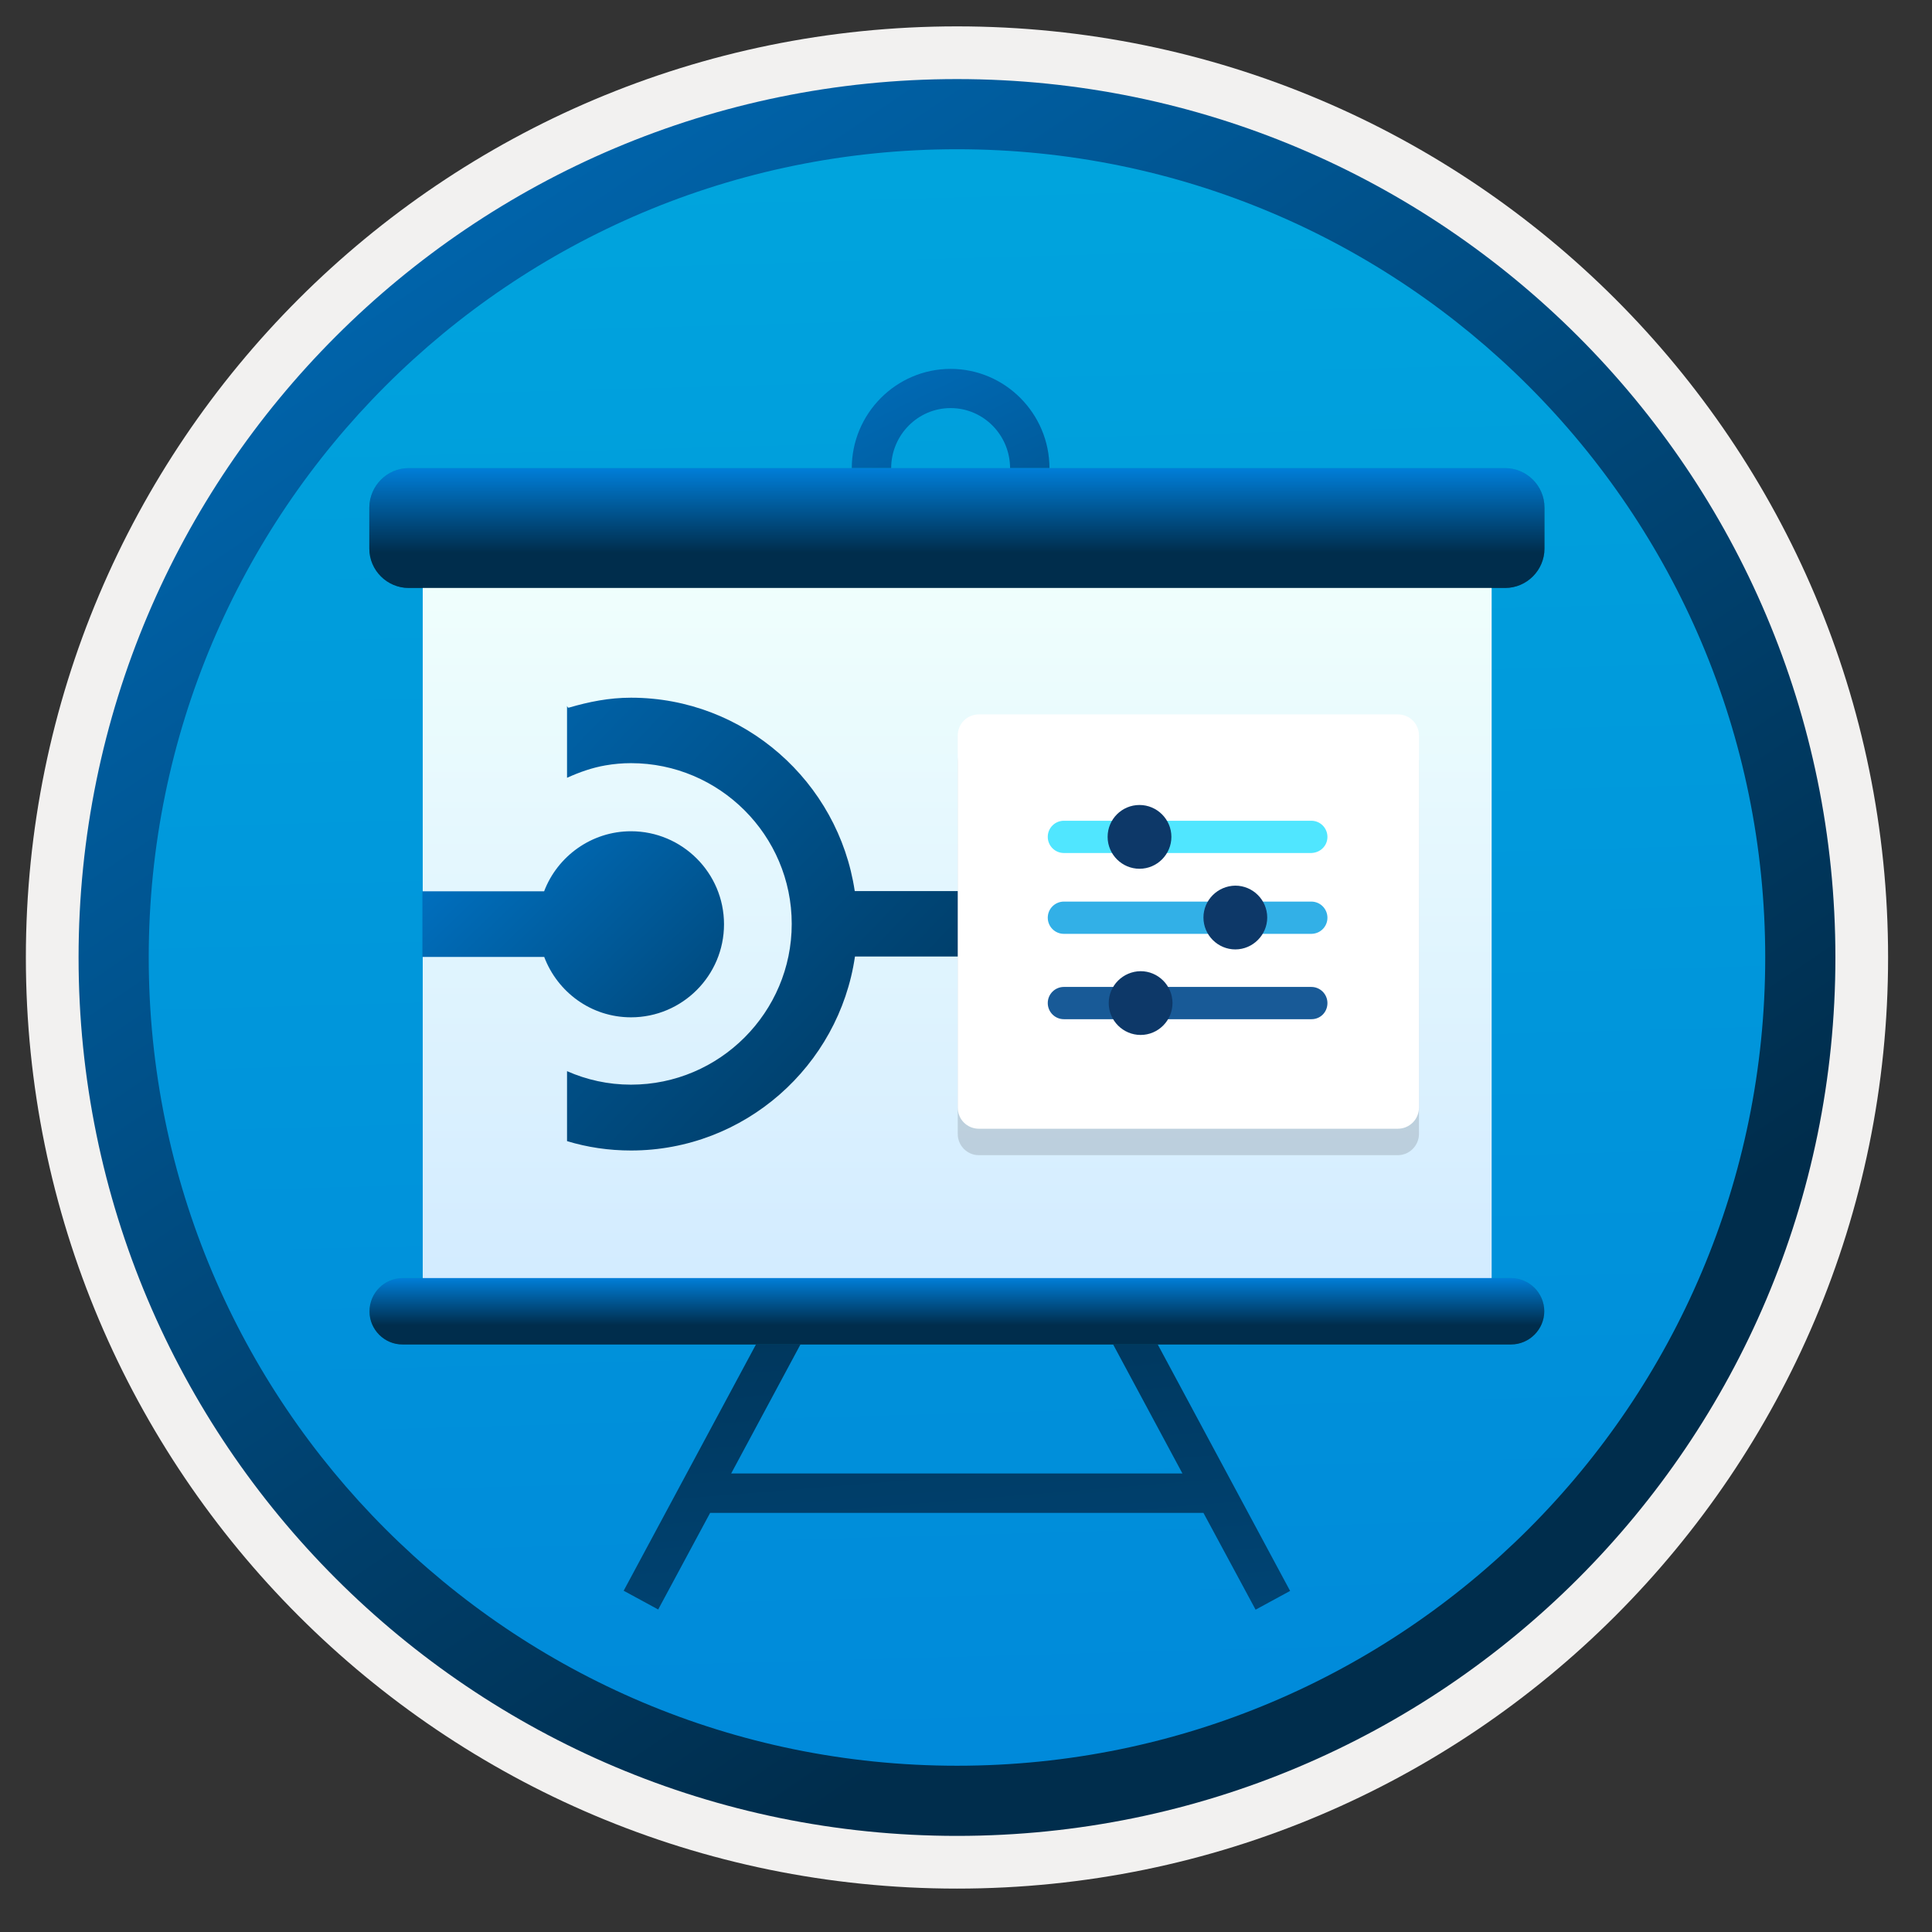 <svg width="103" height="103" viewBox="0 0 103 103" fill="none" xmlns="http://www.w3.org/2000/svg">
<rect x="0" y="0" width="103" height="103" fill="#333333" stroke="none"/>
<path d="M51.02 97.856C25.169 97.856 4.209 76.906 4.209 51.046C4.209 25.186 25.169 4.236 51.02 4.236C76.87 4.236 97.829 25.196 97.829 51.046C97.829 76.896 76.87 97.856 51.02 97.856Z" fill="url(#paint0_linear)"/>
<path fill-rule="evenodd" clip-rule="evenodd" d="M96.919 51.046C96.919 76.396 76.369 96.946 51.019 96.946C25.669 96.946 5.119 76.396 5.119 51.046C5.119 25.696 25.669 5.146 51.019 5.146C76.369 5.146 96.919 25.696 96.919 51.046ZM51.019 1.406C78.439 1.406 100.659 23.626 100.659 51.046C100.659 78.466 78.429 100.686 51.019 100.686C23.599 100.686 1.379 78.456 1.379 51.046C1.379 23.626 23.599 1.406 51.019 1.406Z" fill="#F2F1F0"/>
<path d="M50.68 30.266C47.78 30.266 45.41 27.886 45.41 24.966C45.41 22.046 47.78 19.666 50.68 19.666C53.58 19.666 55.95 22.046 55.95 24.966C55.95 27.886 53.58 30.266 50.68 30.266ZM50.68 21.756C48.93 21.756 47.51 23.196 47.51 24.966C47.51 26.736 48.93 28.176 50.68 28.176C52.43 28.176 53.85 26.736 53.85 24.966C53.85 23.196 52.43 21.756 50.68 21.756Z" fill="url(#paint1_linear)"/>
<path d="M64.159 80.656H37.859L35.09 85.806L33.249 84.806L40.91 70.546L42.739 71.556L38.98 78.556H63.039L59.279 71.556L61.12 70.556L68.779 84.816L66.939 85.816L64.159 80.656Z" fill="url(#paint2_linear)"/>
<path d="M79.52 30.636H22.54V68.936H79.52V30.636Z" fill="url(#paint3_linear)"/>
<path d="M21.79 24.956H80.24C81.389 24.956 82.34 25.896 82.34 27.056V29.246C82.34 30.396 81.4 31.346 80.24 31.346H21.79C20.64 31.346 19.689 30.406 19.689 29.246V27.056C19.7 25.896 20.64 24.956 21.79 24.956Z" fill="url(#paint4_linear)"/>
<path d="M21.469 68.136H80.559C81.529 68.136 82.329 68.936 82.329 69.906C82.329 70.876 81.529 71.676 80.559 71.676H21.469C20.499 71.686 19.699 70.886 19.699 69.916C19.699 68.926 20.499 68.136 21.469 68.136Z" fill="url(#paint5_linear)"/>
<path d="M79.52 30.636H22.54V68.936H79.52V30.636Z" fill="url(#paint6_linear)"/>
<path d="M21.79 24.956H80.24C81.389 24.956 82.34 25.896 82.34 27.056V29.246C82.34 30.396 81.4 31.346 80.24 31.346H21.79C20.64 31.346 19.689 30.406 19.689 29.246V27.056C19.7 25.896 20.64 24.956 21.79 24.956Z" fill="url(#paint7_linear)"/>
<path d="M21.469 68.136H80.559C81.529 68.136 82.329 68.936 82.329 69.906C82.329 70.876 81.529 71.676 80.559 71.676H21.469C20.499 71.686 19.699 70.886 19.699 69.916C19.699 68.926 20.499 68.136 21.469 68.136Z" fill="url(#paint8_linear)"/>
<path d="M68.12 47.506H45.569C44.7 41.686 39.679 37.196 33.639 37.196C32.469 37.196 31.39 37.416 30.329 37.726C30.299 37.726 30.299 37.726 30.279 37.726L30.23 37.636V41.466C30.89 41.166 31.579 40.926 32.27 40.806C32.73 40.726 33.179 40.686 33.639 40.686C38.349 40.686 42.209 44.526 42.209 49.256C42.209 53.966 38.37 57.826 33.639 57.826C32.419 57.826 31.27 57.566 30.23 57.106V60.836C31.309 61.166 32.459 61.336 33.639 61.336C39.7 61.336 44.73 56.826 45.58 50.996H68.12V47.506Z" fill="url(#paint9_linear)"/>
<path d="M29.009 51.006C29.72 52.896 31.52 54.236 33.639 54.236C36.38 54.236 38.599 52.006 38.599 49.276C38.599 46.536 36.37 44.316 33.639 44.316C31.54 44.316 29.72 45.646 29.009 47.516H22.52V51.016H29.009V51.006Z" fill="url(#paint10_linear)"/>
<path opacity="0.15" d="M74.52 61.586H52.19C51.56 61.586 51.06 61.076 51.06 60.456V40.616C51.06 39.986 51.56 39.486 52.19 39.486H74.52C75.15 39.486 75.65 39.986 75.65 40.616V60.446C75.65 61.076 75.14 61.586 74.52 61.586Z" fill="#1F1D20"/>
<path d="M74.52 60.176H52.19C51.56 60.176 51.06 59.676 51.06 59.046V39.216C51.06 38.586 51.56 38.086 52.19 38.086H74.52C75.15 38.086 75.65 38.586 75.65 39.216V59.046C75.65 59.676 75.14 60.176 74.52 60.176Z" fill="white"/>
<path d="M70.769 44.616C70.769 44.146 70.389 43.756 69.909 43.756H56.719C56.249 43.756 55.859 44.136 55.859 44.616C55.859 45.086 56.239 45.476 56.719 45.476H69.919C70.399 45.456 70.769 45.086 70.769 44.616Z" fill="#50E6FF"/>
<path d="M59.05 44.616C59.05 45.556 59.82 46.316 60.75 46.316C61.69 46.316 62.45 45.546 62.45 44.616C62.45 43.676 61.68 42.916 60.75 42.916C59.81 42.916 59.05 43.676 59.05 44.616Z" fill="#0D3868"/>
<path d="M70.769 48.926C70.769 48.456 70.389 48.066 69.909 48.066H56.719C56.249 48.066 55.859 48.446 55.859 48.926C55.859 49.396 56.239 49.786 56.719 49.786H69.919C70.399 49.776 70.769 49.396 70.769 48.926Z" fill="#32B0E7"/>
<path d="M64.159 48.916C64.159 49.856 64.929 50.616 65.859 50.616C66.789 50.616 67.559 49.846 67.559 48.916C67.559 47.976 66.789 47.216 65.859 47.216C64.919 47.226 64.159 47.986 64.159 48.916Z" fill="#0D3868"/>
<path d="M70.769 53.476C70.769 53.006 70.389 52.616 69.909 52.616H56.719C56.249 52.616 55.859 52.996 55.859 53.476C55.859 53.946 56.239 54.336 56.719 54.336H69.919C70.399 54.336 70.769 53.956 70.769 53.476Z" fill="#185A97"/>
<path d="M59.109 53.476C59.109 54.416 59.879 55.176 60.809 55.176C61.749 55.176 62.509 54.406 62.509 53.476C62.509 52.536 61.739 51.776 60.809 51.776C59.869 51.786 59.109 52.546 59.109 53.476Z" fill="#0D3868"/>
<path fill-rule="evenodd" clip-rule="evenodd" d="M94.109 51.046C94.109 74.846 74.82 94.136 51.02 94.136C27.22 94.136 7.929 74.846 7.929 51.046C7.929 27.246 27.22 7.956 51.02 7.956C74.82 7.956 94.109 27.246 94.109 51.046ZM51.02 4.216C76.879 4.216 97.85 25.186 97.85 51.046C97.85 76.906 76.879 97.876 51.02 97.876C25.16 97.876 4.189 76.906 4.189 51.046C4.189 25.186 25.149 4.216 51.02 4.216Z" fill="url(#paint11_linear)"/>
<defs>
<linearGradient id="paint0_linear" x1="49.25" y1="-13.744" x2="53.232" y2="132.026" gradientUnits="userSpaceOnUse">
<stop stop-color="#00ABDE"/>
<stop offset="1" stop-color="#007ED8"/>
</linearGradient>
<linearGradient id="paint1_linear" x1="43.096" y1="9.321" x2="71.31" y2="67.531" gradientUnits="userSpaceOnUse">
<stop stop-color="#007ED8"/>
<stop offset="0.707" stop-color="#002D4C"/>
</linearGradient>
<linearGradient id="paint2_linear" x1="57.214" y1="160.846" x2="45.334" y2="15.023" gradientUnits="userSpaceOnUse">
<stop stop-color="#007ED8"/>
<stop offset="0.707" stop-color="#002D4C"/>
</linearGradient>
<linearGradient id="paint3_linear" x1="51.03" y1="68.939" x2="51.03" y2="30.635" gradientUnits="userSpaceOnUse">
<stop stop-color="#D2EBFF"/>
<stop offset="1" stop-color="#F0FFFD"/>
</linearGradient>
<linearGradient id="paint4_linear" x1="51.02" y1="24.97" x2="51.02" y2="31.343" gradientUnits="userSpaceOnUse">
<stop stop-color="#0099BE"/>
<stop offset="1" stop-color="#006E97"/>
</linearGradient>
<linearGradient id="paint5_linear" x1="51.014" y1="68.141" x2="51.014" y2="71.683" gradientUnits="userSpaceOnUse">
<stop stop-color="#0099BE"/>
<stop offset="1" stop-color="#006E97"/>
</linearGradient>
<linearGradient id="paint6_linear" x1="51.03" y1="68.939" x2="51.03" y2="30.635" gradientUnits="userSpaceOnUse">
<stop stop-color="#D2EBFF"/>
<stop offset="1" stop-color="#F0FFFD"/>
</linearGradient>
<linearGradient id="paint7_linear" x1="51.02" y1="24.97" x2="51.02" y2="31.343" gradientUnits="userSpaceOnUse">
<stop stop-color="#007ED8"/>
<stop offset="0.707" stop-color="#002D4C"/>
</linearGradient>
<linearGradient id="paint8_linear" x1="51.014" y1="68.141" x2="51.014" y2="71.683" gradientUnits="userSpaceOnUse">
<stop stop-color="#007ED8"/>
<stop offset="0.707" stop-color="#002D4C"/>
</linearGradient>
<linearGradient id="paint9_linear" x1="15.842" y1="22.098" x2="75.936" y2="79.925" gradientUnits="userSpaceOnUse">
<stop stop-color="#007ED8"/>
<stop offset="0.707" stop-color="#002D4C"/>
</linearGradient>
<linearGradient id="paint10_linear" x1="21.692" y1="39.983" x2="53.733" y2="73.051" gradientUnits="userSpaceOnUse">
<stop stop-color="#007ED8"/>
<stop offset="0.707" stop-color="#002D4C"/>
</linearGradient>
<linearGradient id="paint11_linear" x1="2.453" y1="-20.579" x2="97.98" y2="120.302" gradientUnits="userSpaceOnUse">
<stop stop-color="#007ED8"/>
<stop offset="0.707" stop-color="#002D4C"/>
</linearGradient>
</defs>
</svg>
